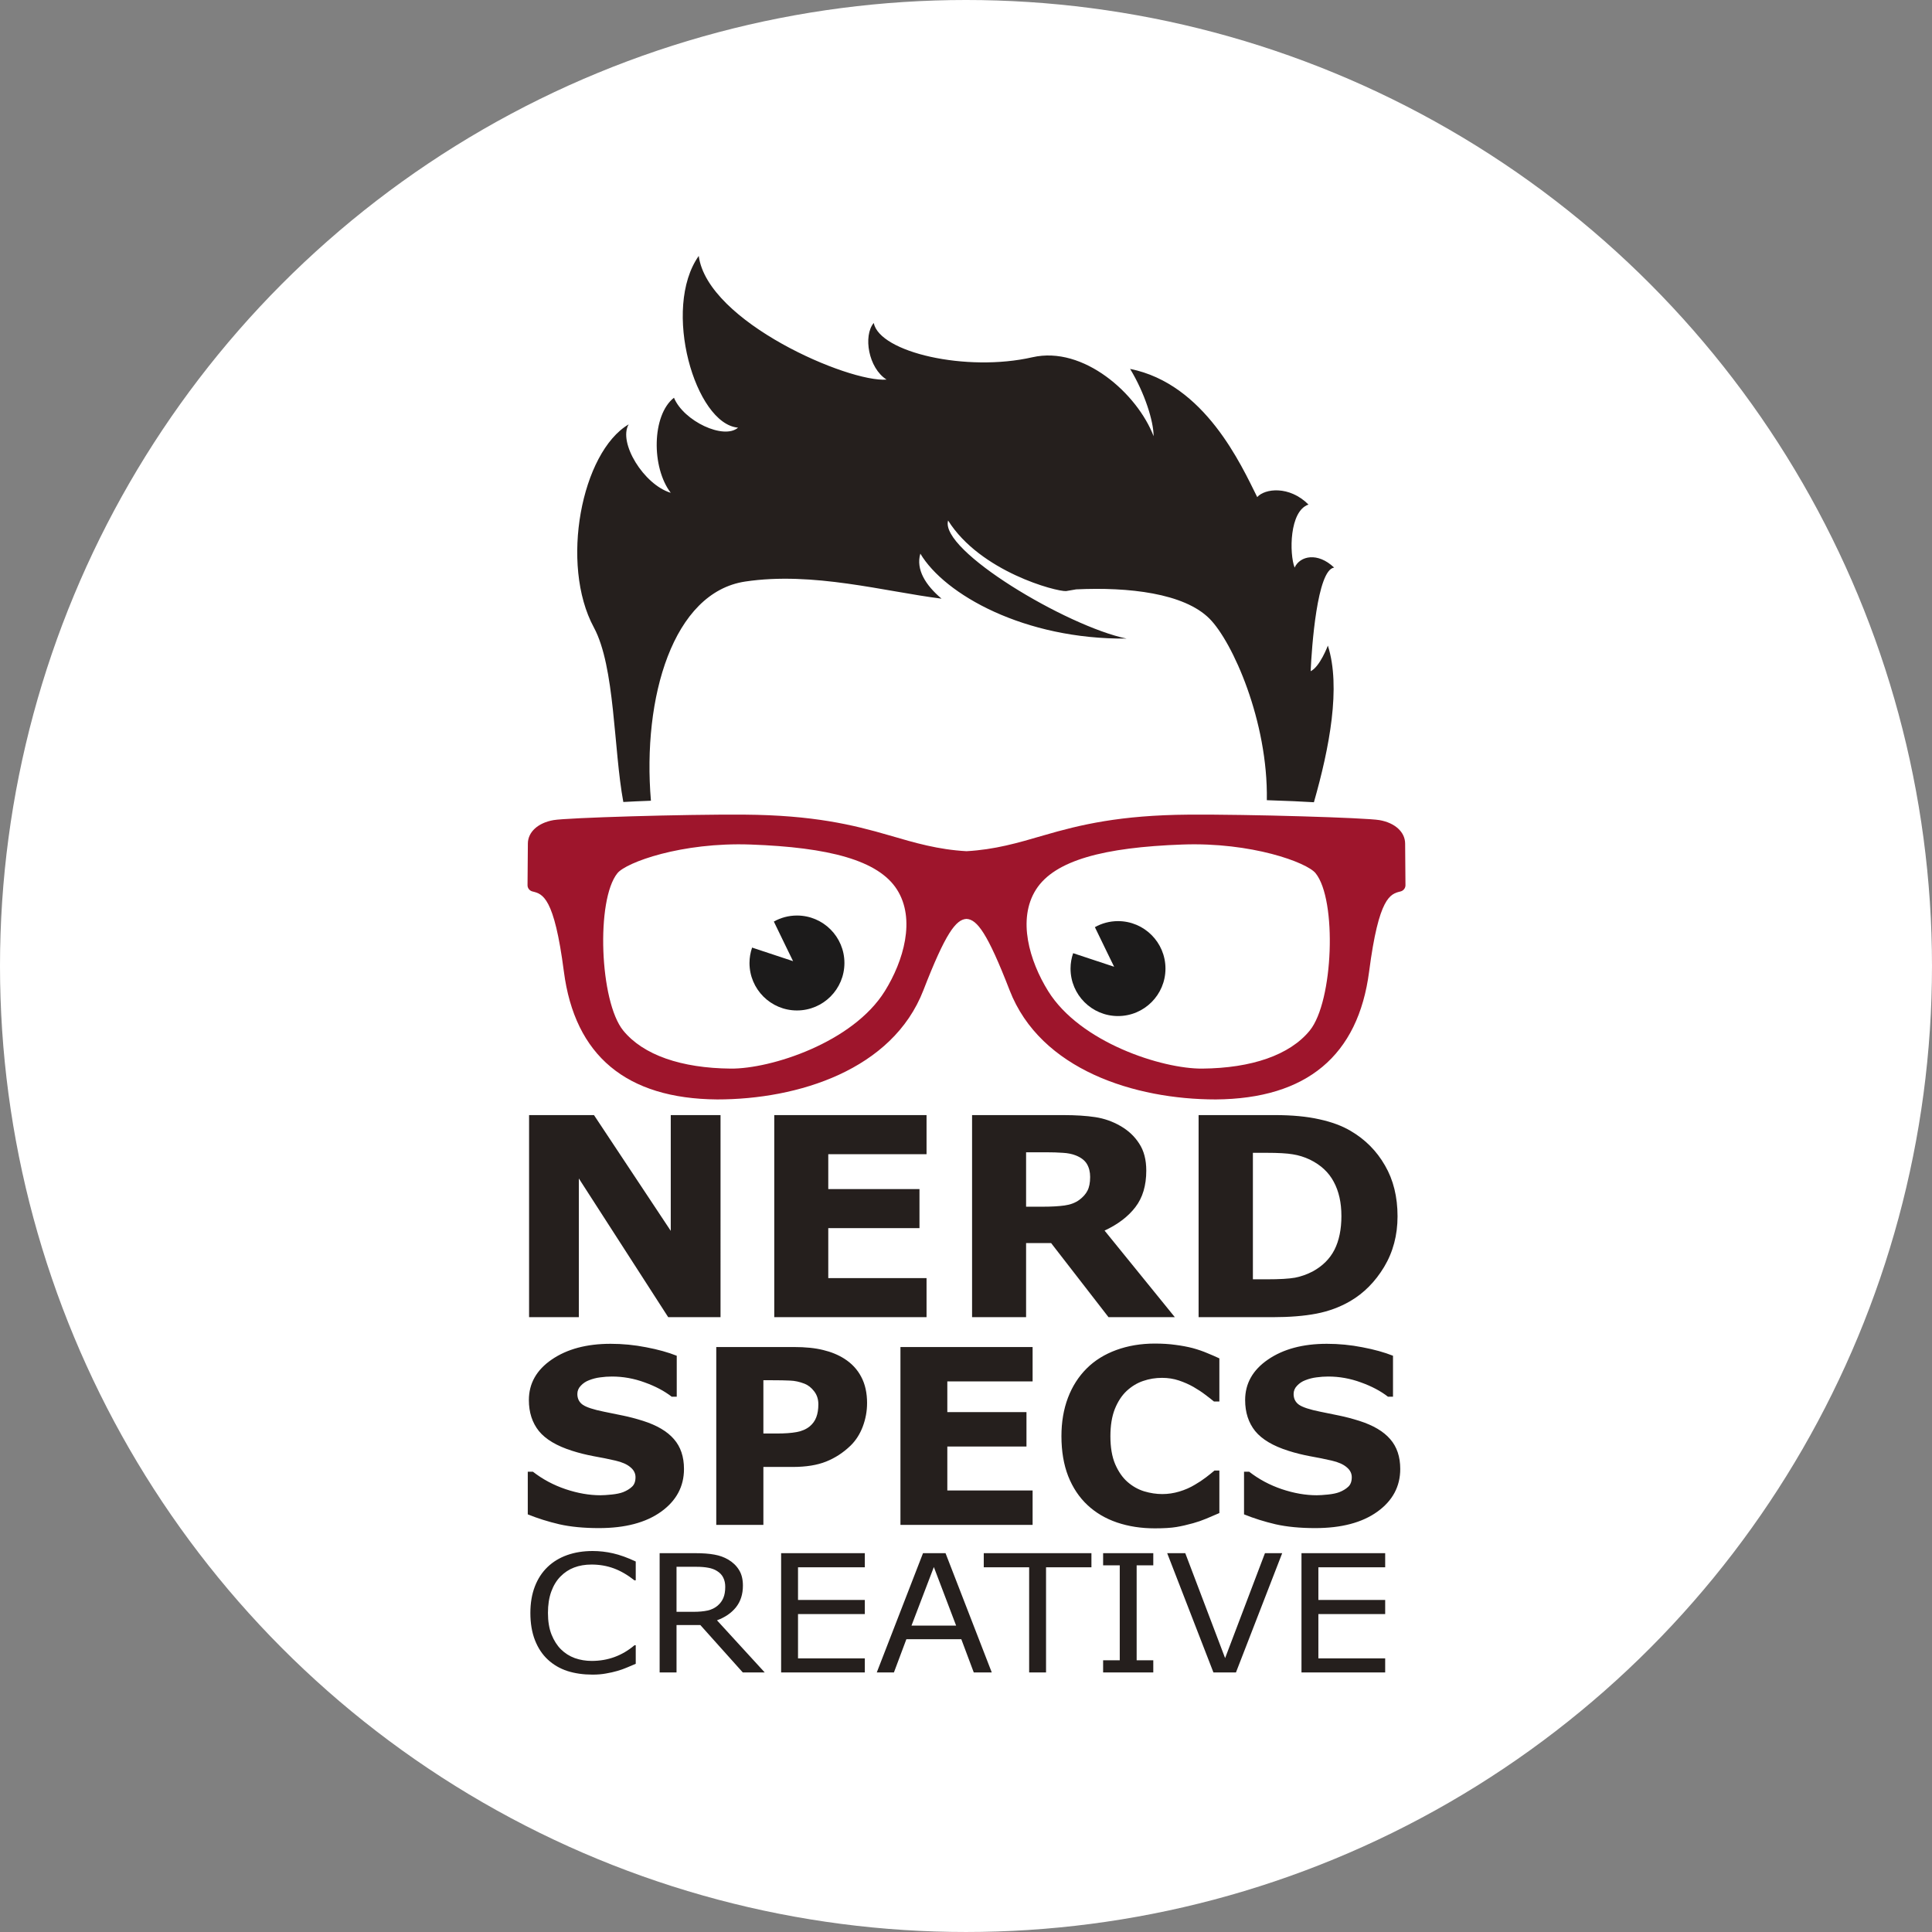 <?xml version="1.0" encoding="UTF-8" standalone="no"?>
<svg
   viewBox="0 0 307.505 307.505"
   height="307.505"
   width="307.505"
   xml:space="preserve"
   id="svg833"
   version="1.1"
   sodipodi:docname="logo-circle-bg.svg"
   inkscape:version="1.4 (e7c3feb1, 2024-10-09)"
   xmlns:inkscape="http://www.inkscape.org/namespaces/inkscape"
   xmlns:sodipodi="http://sodipodi.sourceforge.net/DTD/sodipodi-0.dtd"
   xmlns="http://www.w3.org/2000/svg"
   xmlns:svg="http://www.w3.org/2000/svg"
   xmlns:rdf="http://www.w3.org/1999/02/22-rdf-syntax-ns#"
   xmlns:cc="http://creativecommons.org/ns#"
   xmlns:dc="http://purl.org/dc/elements/1.1/"><rect x="0" y="0" width="307.505" height="307.505" fill="#808080" stroke="none"/><sodipodi:namedview
     id="namedview1"
     pagecolor="#ffffff"
     bordercolor="#000000"
     borderopacity="0.25"
     inkscape:showpageshadow="2"
     inkscape:pageopacity="0.0"
     inkscape:pagecheckerboard="true"
     inkscape:deskcolor="#d1d1d1"
     inkscape:zoom="1.2617694"
     inkscape:cx="102.23738"
     inkscape:cy="145.82696"
     inkscape:window-width="1728"
     inkscape:window-height="1051"
     inkscape:window-x="0"
     inkscape:window-y="279"
     inkscape:window-maximized="0"
     inkscape:current-layer="svg833" /><defs
     id="defs837" /><circle
     style="fill:#ffffff;stroke-width:1.066"
     id="path1"
     cx="153.752"
     cy="153.752"
     r="153.752" /><g
     style="mix-blend-mode:normal"
     transform="matrix(0.606,0,0,-0.606,-89.156,528.324)"
     id="g841"><g
       transform="scale(0.1)"
       id="g843"><g
         transform="matrix(10,0,0,10,-441.148,0)"
         id="g2069"><path
           d="m 372.655,-536.601 h -13.458 l -22.988,-37.174 v 37.174 h -12.804 v -54.161 h 16.696 l 19.751,31.027 v -31.027 h 12.804 z m 52.997,0 h -39.175 v -54.161 h 39.175 v 10.476 h -25.28 v 9.348 h 23.461 v 10.476 h -23.461 v 13.386 h 25.28 z m 42.085,-37.575 q 0,-2.037 -0.837,-3.492 -0.837,-1.455 -2.874,-2.292 -1.419,-0.582 -3.31,-0.691 -1.891,-0.145 -4.401,-0.145 h -5.056 v 14.586 h 4.292 q 3.346,0 5.602,-0.327 2.255,-0.327 3.783,-1.491 1.455,-1.128 2.11,-2.473 0.691,-1.382 0.691,-3.674 z m 21.788,37.575 h -17.06 l -14.768,-19.86 h -6.438 v 19.86 h -13.895 v -54.161 h 23.425 q 4.801,0 8.257,0.546 3.456,0.546 6.475,2.364 3.055,1.819 4.838,4.729 1.819,2.874 1.819,7.238 0,6.002 -2.801,9.785 -2.764,3.783 -7.93,6.293 z m 57.289,-27.026 q 0,7.566 -3.456,13.568 -3.456,5.965 -8.73,9.166 -3.965,2.401 -8.693,3.346 -4.729,0.946 -11.203,0.946 h -19.096 v -54.161 h 19.642 q 6.62,0 11.421,1.128 4.801,1.091 8.075,3.128 5.602,3.419 8.803,9.239 3.237,5.784 3.237,13.64 z m -14.441,-0.109 q 0,-5.347 -1.964,-9.13 -1.928,-3.819 -6.147,-5.965 -2.146,-1.055 -4.401,-1.419 -2.219,-0.4 -6.729,-0.4 h -3.528 v 33.901 h 3.528 q 4.983,0 7.311,-0.436 2.328,-0.473 4.547,-1.673 3.819,-2.182 5.602,-5.82 1.782,-3.674 1.782,-9.057 z"
           id="text2073"
           style="font-weight:800;font-size:74.494px;font-family:OpenSans;-inkscape-font-specification:OpenSans-Extrabold;fill:#251f1d;stroke-width:0.877"
           transform="scale(1.021,-0.98)"
           aria-label="NERD" /><path
           d="m 365.763,-492.4 q 0,6.993 -5.944,11.379 -5.912,4.354 -16.083,4.354 -5.88,0 -10.266,-1.017 -4.354,-1.049 -8.169,-2.638 v -11.347 h 1.335 q 3.782,3.02 8.455,4.641 4.704,1.621 9.027,1.621 1.112,0 2.924,-0.191 1.812,-0.191 2.956,-0.636 1.399,-0.572 2.288,-1.43 0.922,-0.858 0.922,-2.543 0,-1.557 -1.335,-2.67 -1.303,-1.144 -3.846,-1.748 -2.67,-0.636 -5.658,-1.176 -2.956,-0.572 -5.562,-1.43 -5.975,-1.939 -8.614,-5.244 -2.606,-3.337 -2.606,-8.264 0,-6.611 5.912,-10.775 5.944,-4.196 15.257,-4.196 4.672,0 9.217,0.922 4.577,0.89 7.914,2.257 v 10.902 h -1.303 q -2.861,-2.288 -7.024,-3.814 -4.132,-1.557 -8.455,-1.557 -1.526,0 -3.051,0.222 -1.494,0.191 -2.892,0.763 -1.24,0.477 -2.13,1.462 -0.89,0.954 -0.89,2.193 0,1.875 1.43,2.892 1.43,0.985 5.403,1.812 2.606,0.54 4.99,1.049 2.416,0.509 5.181,1.399 5.435,1.78 8.01,4.863 2.606,3.051 2.606,7.946 z m 47.422,-17.513 q 0,3.178 -1.112,6.23 -1.112,3.02 -3.178,5.086 -2.829,2.797 -6.325,4.227 -3.465,1.43 -8.645,1.43 h -7.596 v 15.415 h -12.205 v -47.327 h 20.088 q 4.513,0 7.596,0.795 3.115,0.763 5.499,2.32 2.861,1.875 4.354,4.799 1.526,2.924 1.526,7.024 z m -12.618,0.286 q 0,-2.002 -1.081,-3.433 -1.081,-1.462 -2.511,-2.034 -1.907,-0.763 -3.719,-0.826 -1.812,-0.095 -4.831,-0.095 h -2.098 v 14.176 h 3.496 q 3.115,0 5.117,-0.381 2.034,-0.381 3.401,-1.526 1.176,-1.017 1.685,-2.416 0.54,-1.43 0.54,-3.465 z m 55.496,32.102 h -34.232 v -47.327 h 34.232 v 9.154 h -22.09 v 8.169 h 20.501 v 9.154 h -20.501 v 11.697 h 22.09 z m 31.625,0.922 q -5.276,0 -9.758,-1.557 -4.45,-1.557 -7.66,-4.641 -3.21,-3.083 -4.99,-7.692 -1.748,-4.609 -1.748,-10.648 0,-5.626 1.685,-10.203 1.685,-4.577 4.895,-7.851 3.083,-3.147 7.628,-4.863 4.577,-1.716 9.98,-1.716 2.988,0 5.372,0.35 2.416,0.318 4.45,0.858 2.13,0.604 3.846,1.367 1.748,0.731 3.051,1.367 v 11.474 h -1.399 q -0.89,-0.763 -2.257,-1.812 -1.335,-1.049 -3.051,-2.066 -1.748,-1.017 -3.782,-1.716 -2.034,-0.699 -4.354,-0.699 -2.575,0 -4.895,0.826 -2.32,0.795 -4.291,2.67 -1.875,1.812 -3.051,4.799 -1.144,2.988 -1.144,7.247 0,4.45 1.24,7.438 1.271,2.988 3.178,4.704 1.939,1.748 4.323,2.511 2.384,0.731 4.704,0.731 2.225,0 4.386,-0.667 2.193,-0.667 4.037,-1.812 1.557,-0.922 2.892,-1.971 1.335,-1.049 2.193,-1.812 h 1.271 v 11.315 q -1.78,0.795 -3.401,1.494 -1.621,0.699 -3.401,1.208 -2.32,0.667 -4.354,1.017 -2.034,0.35 -5.594,0.35 z m 63.601,-15.797 q 0,6.993 -5.944,11.379 -5.912,4.354 -16.083,4.354 -5.88,0 -10.266,-1.017 -4.354,-1.049 -8.169,-2.638 v -11.347 h 1.335 q 3.782,3.02 8.455,4.641 4.704,1.621 9.027,1.621 1.112,0 2.924,-0.191 1.812,-0.191 2.956,-0.636 1.399,-0.572 2.288,-1.43 0.922,-0.858 0.922,-2.543 0,-1.557 -1.335,-2.67 -1.303,-1.144 -3.846,-1.748 -2.67,-0.636 -5.658,-1.176 -2.956,-0.572 -5.562,-1.43 -5.975,-1.939 -8.614,-5.244 -2.606,-3.337 -2.606,-8.264 0,-6.611 5.912,-10.775 5.944,-4.196 15.257,-4.196 4.672,0 9.217,0.922 4.577,0.89 7.914,2.257 v 10.902 h -1.303 q -2.861,-2.288 -7.024,-3.814 -4.132,-1.557 -8.455,-1.557 -1.526,0 -3.051,0.222 -1.494,0.191 -2.892,0.763 -1.24,0.477 -2.13,1.462 -0.89,0.954 -0.89,2.193 0,1.875 1.43,2.892 1.43,0.985 5.403,1.812 2.606,0.54 4.99,1.049 2.416,0.509 5.181,1.399 5.435,1.78 8.01,4.863 2.606,3.051 2.606,7.946 z"
           id="text2077"
           style="font-weight:800;font-size:65.094px;font-family:OpenSans;-inkscape-font-specification:OpenSans-Extrabold;fill:#251f1d;stroke-width:1.298"
           transform="scale(1.014,-0.987)"
           aria-label="SPECS" /><path
           style="font-size:44.47px;font-family:'open sans';-inkscape-font-specification:'open sans';fill:#251f1d;stroke-width:0.886"
           d="m 347.105,-448.738 q -1.194,0.521 -2.171,0.977 -0.955,0.456 -2.519,0.955 -1.325,0.413 -2.888,0.695 -1.542,0.304 -3.409,0.304 -3.518,0 -6.406,-0.977 -2.866,-0.999 -4.994,-3.105 -2.085,-2.063 -3.257,-5.233 -1.173,-3.192 -1.173,-7.404 0,-3.995 1.129,-7.144 1.129,-3.148 3.257,-5.32 2.063,-2.106 4.972,-3.214 2.931,-1.107 6.492,-1.107 2.606,0 5.19,0.63 2.606,0.63 5.776,2.215 v 5.103 h -0.326 q -2.671,-2.237 -5.298,-3.257 -2.627,-1.021 -5.624,-1.021 -2.454,0 -4.43,0.803 -1.954,0.782 -3.496,2.454 -1.498,1.629 -2.345,4.126 -0.825,2.475 -0.825,5.732 0,3.409 0.912,5.863 0.934,2.454 2.389,3.995 1.52,1.607 3.539,2.389 2.041,0.76 4.299,0.76 3.105,0 5.819,-1.064 2.714,-1.064 5.081,-3.192 h 0.304 z m 32.831,2.345 h -5.58 l -10.813,-12.855 h -6.058 v 12.855 h -4.299 v -32.332 h 9.055 q 2.931,0 4.886,0.391 1.954,0.369 3.518,1.346 1.759,1.107 2.736,2.801 0.999,1.672 0.999,4.256 0,3.496 -1.759,5.863 -1.759,2.345 -4.842,3.539 z m -10.053,-23.234 q 0,-1.39 -0.499,-2.454 -0.478,-1.086 -1.607,-1.824 -0.934,-0.63 -2.215,-0.869 -1.281,-0.261 -3.018,-0.261 h -5.059 v 12.203 h 4.343 q 2.041,0 3.561,-0.347 1.52,-0.369 2.584,-1.346 0.977,-0.912 1.433,-2.085 0.478,-1.194 0.478,-3.018 z m 35.524,23.234 h -21.301 v -32.332 h 21.301 v 3.822 h -17.002 v 8.859 h 17.002 v 3.822 h -17.002 v 12.008 h 17.002 z m 32.31,0 h -4.582 l -3.17,-9.011 h -13.984 l -3.17,9.011 h -4.364 l 11.769,-32.332 h 5.732 z m -9.076,-12.703 -5.667,-15.873 -5.689,15.873 z m 34.438,-15.808 h -11.552 v 28.51 h -4.299 v -28.51 h -11.552 v -3.822 h 27.403 z m 15.742,28.51 h -12.768 v -3.3 h 4.234 v -25.731 h -4.234 v -3.3 h 12.768 v 3.3 h -4.234 v 25.731 h 4.234 z m 32.809,-32.332 -11.769,32.332 h -5.732 l -11.769,-32.332 h 4.603 l 10.14,28.445 10.14,-28.445 z m 26.209,32.332 h -21.301 v -32.332 h 21.301 v 3.822 h -17.002 v 8.859 h 17.002 v 3.822 h -17.002 v 12.008 h 17.002 z"
           id="text2081"
           transform="scale(1.032,-0.969)"
           aria-label="CREATIVE" /></g><path
         id="path2083"
         style="fill:#9e152c;fill-opacity:1;fill-rule:nonzero;stroke:none"
         d="m 4911.31,6011.58 c -52.53,-64.49 -152.84,-98.85 -282.45,-100 -105.04,-0.93 -320.6,68.15 -404.76,203.63 -49.02,78.91 -81.55,188.69 -31.76,266.75 49.01,76.83 178.51,110.74 384.53,118.14 181.47,6.52 326.7,-47 349.63,-75.26 56.75,-69.92 46.8,-337.17 -15.19,-413.26 z m -1116.03,103.63 c -84.17,-135.48 -299.73,-204.56 -404.76,-203.63 -129.61,1.15 -229.93,35.51 -282.45,100 -61.99,76.09 -71.94,343.34 -15.19,413.26 22.93,28.26 168.16,81.78 349.63,75.26 206.01,-7.4 335.52,-41.31 384.53,-118.14 49.79,-78.06 17.26,-187.84 -31.76,-266.75 z m 1366.47,387.6 c -0.24,30.17 -26.66,54.28 -67.3,61.4 -35.63,6.25 -342.19,15.51 -501.58,14.38 -179.71,-1.36 -284.32,-26.33 -380.53,-54.45 -68.59,-20.04 -127.89,-37.36 -202.65,-41.58 -74.76,4.22 -134.06,21.54 -202.66,41.58 -96.2,28.12 -200.82,53.09 -380.52,54.45 -159.39,1.13 -465.95,-8.13 -501.58,-14.38 -40.65,-7.12 -67.06,-31.23 -67.3,-61.4 l -0.87,-109.53 c -0.06,-7.77 5.33,-14.58 13.05,-16.46 26.67,-6.53 56.91,-13.93 82.38,-210.23 28.7,-221.16 164.19,-334.21 402.71,-336.01 212.17,0 460.46,77.5 541.5,286.63 58.07,149.85 85.45,186.21 113.29,187.53 27.84,-1.32 55.22,-37.68 113.29,-187.53 81.03,-209.13 329.33,-286.63 541.5,-286.63 238.52,1.8 374.01,114.85 402.7,336.01 25.48,196.3 55.71,203.7 82.39,210.23 7.72,1.88 13.11,8.69 13.05,16.46 l -0.87,109.53" /><path
         id="path2085"
         style="fill:#251f1d;fill-opacity:1;fill-rule:nonzero;stroke:none"
         d="m 4429.89,7041.01 c -156.94,32.64 -491.28,231.65 -468.53,310.07 84.68,-134.69 284.61,-186.93 309.83,-185.34 l 26.63,4.55 c 137.48,6.43 283.09,-9.97 349.92,-76.79 60.65,-60.65 154.29,-270.01 150.76,-476.96 51.02,-1.66 95.52,-3.58 123.65,-5.41 40.83,142.8 71.45,302.84 36.66,411.38 0,0 -20.88,-55.66 -45.25,-67.22 2.8,61.73 16.83,266.55 61.72,272.16 -43.25,41.24 -89.78,30.86 -103.81,0 -14.03,36.47 -14.03,148.7 36.48,165.54 -50.51,50.5 -115.04,42.08 -134.68,19.64 -42.08,84.17 -137.48,297.4 -333.88,336.68 38.47,-63.32 61.73,-137.48 61.73,-176.76 -42.78,111.67 -184.26,237.9 -318.3,207.34 -173.13,-39.47 -400.92,12.46 -416.8,90.07 -28.06,-33.67 -14.09,-118.3 33.67,-148.71 -98.2,-8.41 -470.18,151.11 -493.26,324.77 -97.62,-138.17 -9.09,-441.57 103.26,-451.02 -37.29,-32.54 -142.88,17.08 -168.34,78.56 -58.29,-45.69 -59.57,-183.09 -8.42,-249.71 -70.95,21.37 -138.6,132.07 -110.55,179.77 -123.89,-73.12 -181.02,-367.71 -91.46,-533.29 55.9,-103.36 51.65,-319.68 77.42,-458.52 19.34,1.12 44.27,2.25 72.49,3.32 -22.96,271.43 58.09,547.24 247.55,575.66 178.16,26.72 365.48,-26.07 515.79,-44.98 -41.6,35.12 -67.91,76.33 -55.73,118.33 63.92,-107.49 273.66,-225.67 541.45,-223.13" /><path
         id="path2087"
         style="fill:#1c1b1b;fill-opacity:1;fill-rule:nonzero;stroke:none"
         d="m 3564.4,6313.61 c -22.05,0 -42.74,-5.78 -60.71,-15.83 21.64,-45.07 50.52,-104 50.52,-104 l -107.63,35.62 c -4.36,-12.7 -6.84,-26.27 -6.84,-40.45 0,-68.85 55.81,-124.67 124.66,-124.67 68.86,0 124.67,55.82 124.67,124.67 0,68.85 -55.81,124.66 -124.67,124.66" /><path
         id="path2089"
         style="fill:#1c1b1b;fill-opacity:1;fill-rule:nonzero;stroke:none"
         d="m 4407.63,6298.92 c -22.06,0 -42.74,-5.79 -60.72,-15.84 21.65,-45.07 50.53,-104 50.53,-104 l -107.64,35.62 c -4.36,-12.7 -6.84,-26.27 -6.84,-40.45 0,-68.85 55.82,-124.67 124.67,-124.67 68.85,0 124.66,55.82 124.66,124.67 0,68.85 -55.81,124.67 -124.66,124.67" /></g></g></svg>
